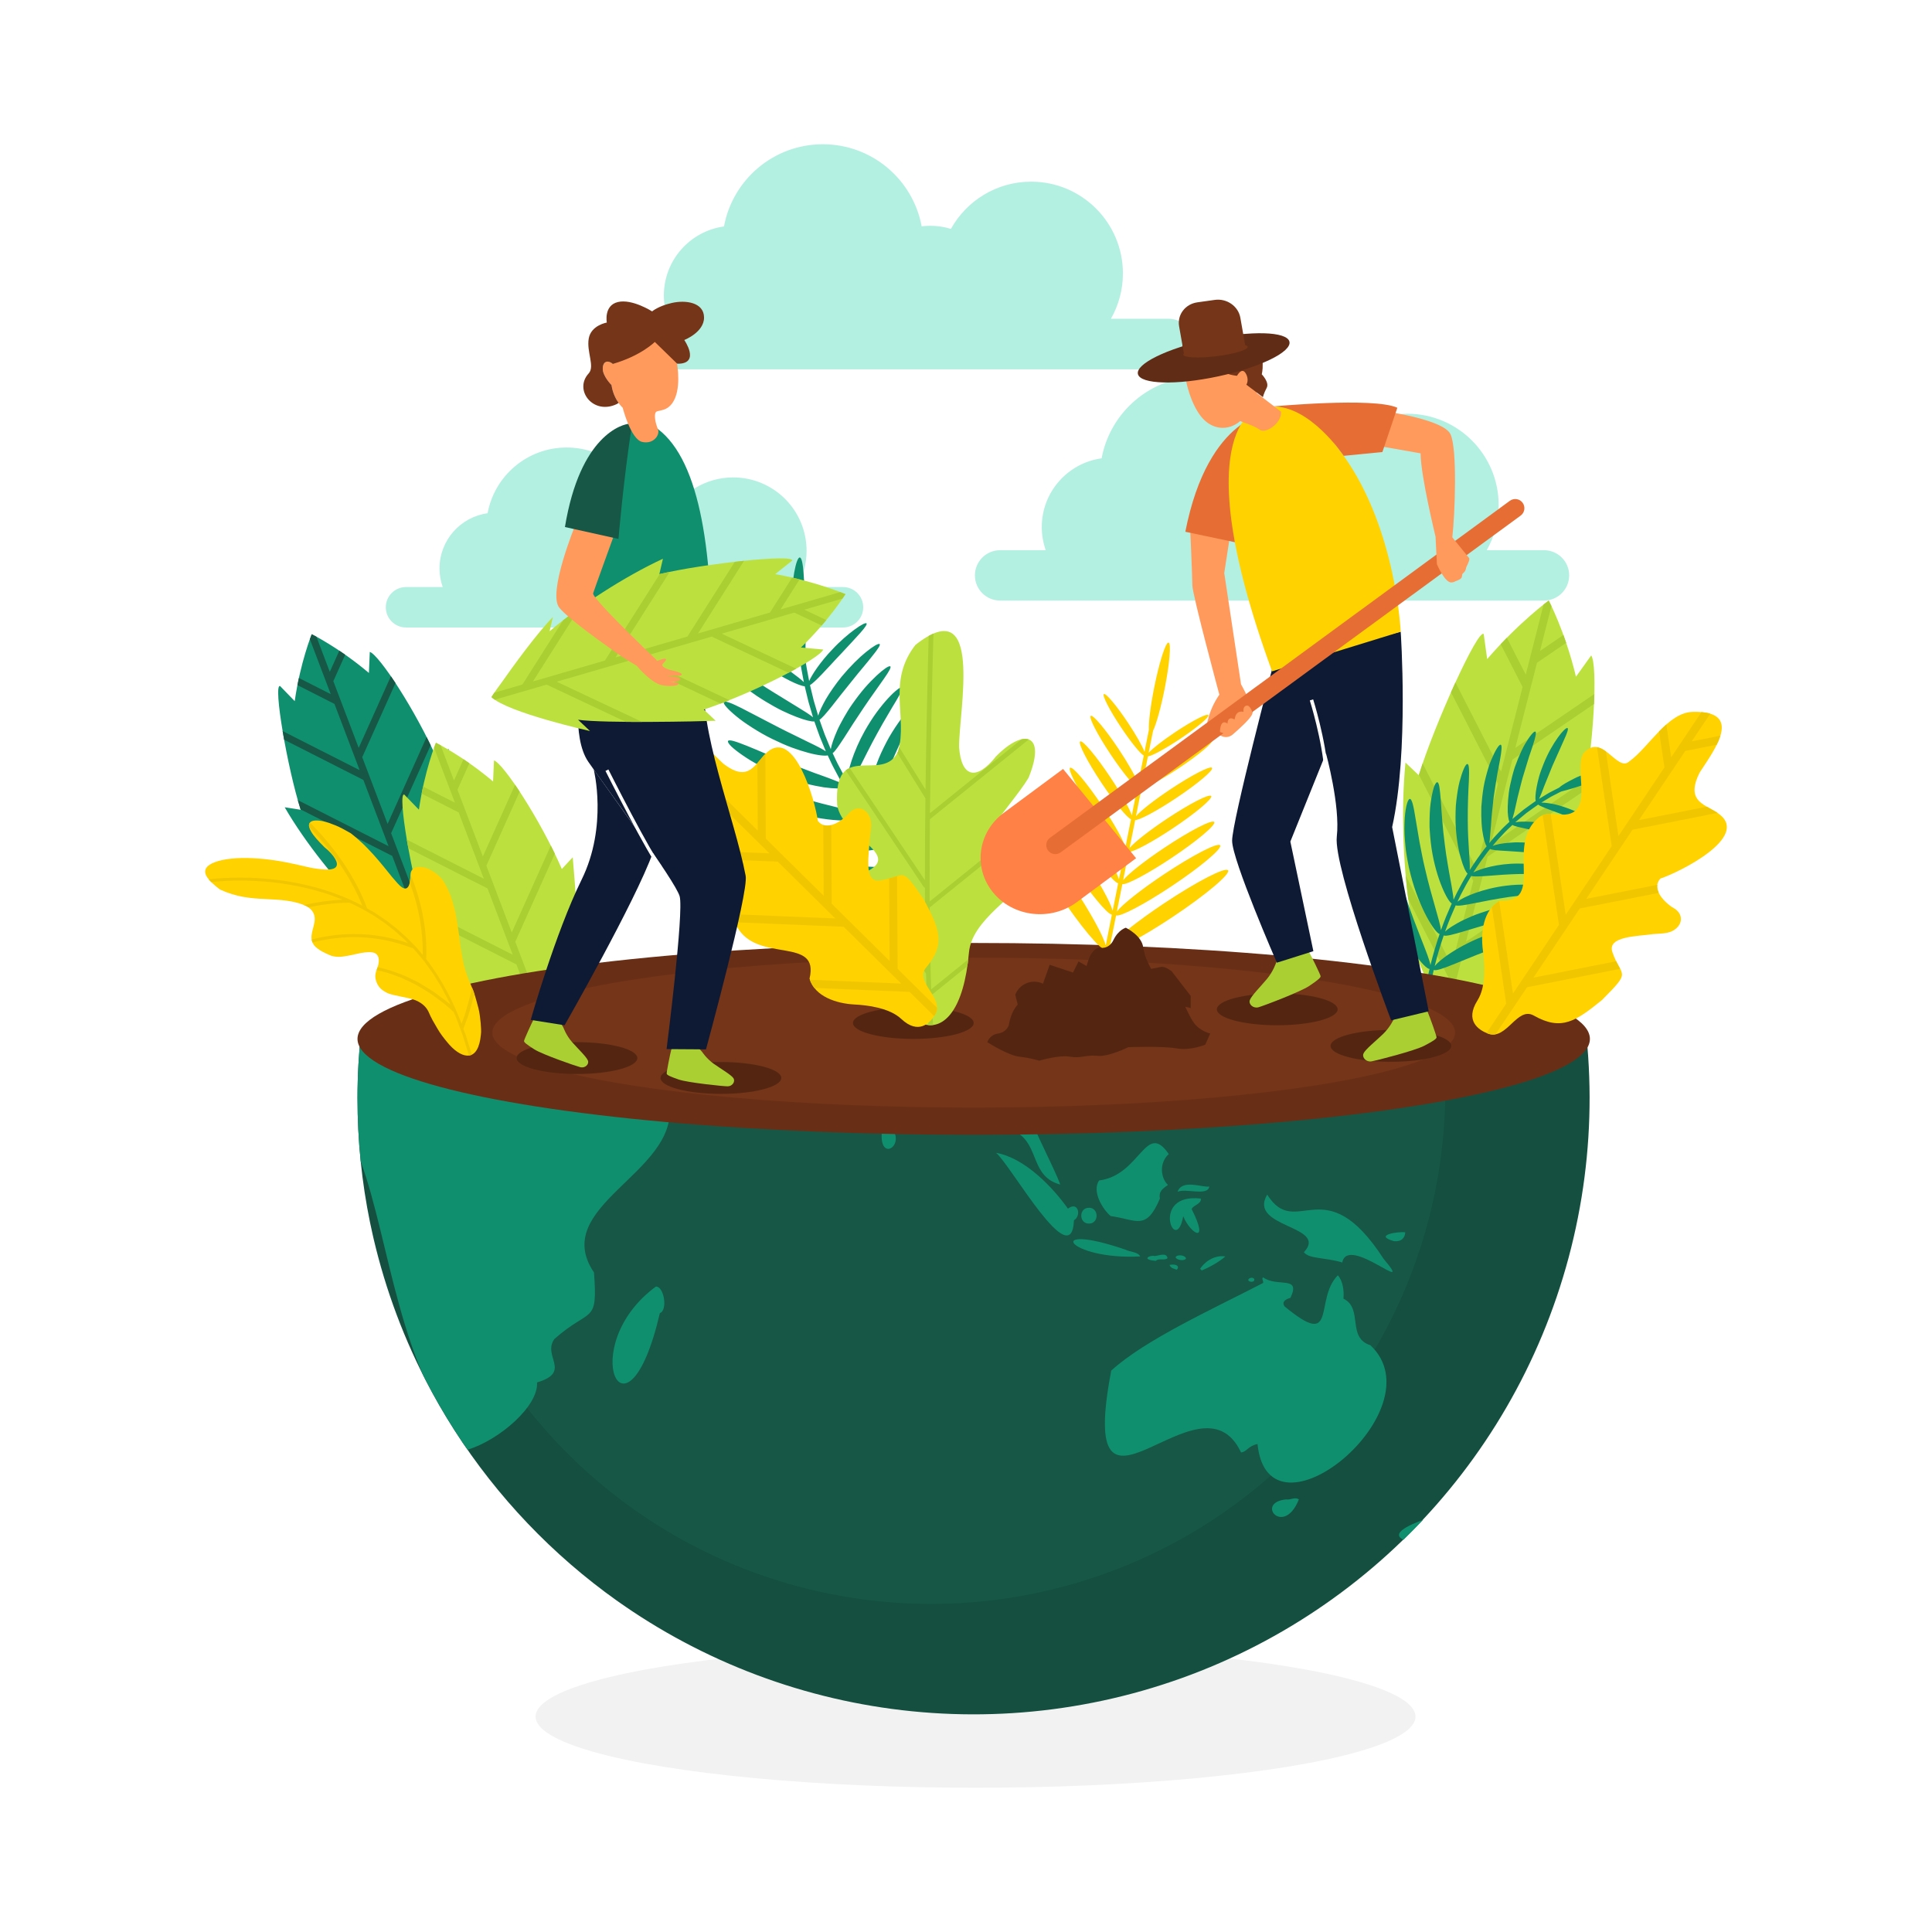 <svg xmlns="http://www.w3.org/2000/svg" xmlns:xlink="http://www.w3.org/1999/xlink" x="0px" y="0px" viewBox="0 0 500 500" style="enable-background:new 0 0 500 500;" xml:space="preserve"><g id="BACKGROUND">	<rect style="fill:#FFFFFF;" width="500" height="500"></rect></g><g id="OBJECTS">	<g>		<ellipse style="fill:#F2F2F2;" cx="252.47" cy="444.251" rx="113.86" ry="18.419"></ellipse>		<path style="fill:#B4F0E1;" d="M399.585,142.388h-14.817c1.961-3.445,3.087-7.427,3.087-11.674c0-13.056-10.584-23.64-23.64-23.64   c-8.889,0-16.629,4.909-20.666,12.162c-1.678-0.518-3.46-0.798-5.308-0.798c-0.753,0-1.493,0.052-2.221,0.142   c-2.236-12.031-12.78-21.142-25.459-21.142c-12.69,0-23.241,9.128-25.465,21.174c-8.748,1.204-15.488,8.705-15.488,17.785   c0,2.102,0.365,4.118,1.028,5.992h-11.813c-3.599,0-6.517,2.918-6.517,6.517s2.918,6.517,6.517,6.517h140.761   c3.599,0,6.517-2.918,6.517-6.517S403.184,142.388,399.585,142.388z"></path>		<path style="fill:#B4F0E1;" d="M218.167,151.924h-11.904c1.576-2.768,2.48-5.967,2.48-9.379c0-10.489-8.503-18.992-18.992-18.992   c-7.142,0-13.36,3.944-16.603,9.771c-1.348-0.417-2.78-0.641-4.264-0.641c-0.605,0-1.2,0.042-1.785,0.114   c-1.797-9.666-10.268-16.986-20.454-16.986c-10.195,0-18.672,7.333-20.458,17.011c-7.029,0.967-12.443,6.994-12.443,14.288   c0,1.689,0.293,3.308,0.826,4.814h-9.49c-2.892,0-5.236,2.344-5.236,5.236c0,2.892,2.344,5.236,5.236,5.236h113.088   c2.891,0,5.236-2.344,5.236-5.236C223.403,154.268,221.059,151.924,218.167,151.924z"></path>		<path style="fill:#B4F0E1;" d="M302.396,82.495h-14.887c1.97-3.461,3.101-7.462,3.101-11.73c0-13.118-10.634-23.752-23.752-23.752   c-8.932,0-16.708,4.933-20.764,12.22c-1.686-0.521-3.476-0.802-5.333-0.802c-0.756,0-1.5,0.052-2.232,0.142   c-2.247-12.088-12.841-21.243-25.58-21.243c-12.75,0-23.351,9.171-25.585,21.274c-8.79,1.21-15.561,8.747-15.561,17.869   c0,2.112,0.366,4.137,1.033,6.021h-11.868c-3.616,0-6.548,2.932-6.548,6.548c0,3.616,2.932,6.548,6.548,6.548h141.429   c3.616,0,6.548-2.931,6.548-6.548C308.944,85.426,306.012,82.495,302.396,82.495z"></path>		<g>			<path style="fill:#BCE13E;" d="M413.836,208.437l-4.706,1.358c3.534-16.91,4.383-37.942,2.665-40.161l-3.93,5.494    c-2.853-11.818-7.056-19.707-7.056-19.707s-7.622,5.543-15.93,15.146l-0.888-6.451c-1.379-1.706-12.74,23.278-16.809,36.522    l-3.444-3.279c-1.264,12.795-0.536,28.799,1.475,40.478l-3.172-3.02c1.767,6.585,6.501,17.468,9.274,23.601    c1.226,2.918,2.105,4.57,2.105,4.57c6.516-1.806,23.872-20.377,23.872-20.377l-4.752,1.371    C397.615,237.565,411.459,212.851,413.836,208.437z"></path>			<path style="fill:#AACF32;" d="M400.361,231.947c0.836-1.389,1.686-2.82,2.533-4.259L379.4,243.705l5.606-22.018l25.112-17.12    c0.162-0.945,0.316-1.895,0.462-2.847l-24.793,16.903l5.606-22.018l21.141-14.413c0.04-0.898,0.069-1.764,0.089-2.593    l-20.45,13.941l5.606-22.018l7.548-5.146c-0.241-0.711-0.481-1.392-0.717-2.044l-6.051,4.125l2.956-11.608    c-0.441-0.93-0.706-1.426-0.706-1.426s-0.48,0.349-1.329,1.023l-4.617,18.133l-4.882-9.531c-0.529,0.536-1.067,1.094-1.614,1.671    l5.676,11.081l-5.566,21.862L376.67,176.61c-0.383,0.834-0.77,1.69-1.158,2.563l12.144,23.709l-5.566,21.861l-13.912-27.161    c-0.352,1.03-0.674,2.016-0.961,2.946l14.053,27.436l-5.566,21.861l-11.915-23.264c0.184,2.094,0.403,4.136,0.655,6.102    l10.44,20.383l-2.168,8.516c0.44,0.928,0.706,1.427,0.706,1.427c0.362-0.1,0.76-0.255,1.184-0.453l4.015-15.768L400.361,231.947z    "></path>		</g>		<g>			<g>				<path style="fill:#108F6E;" d="M116.082,193.775l-2.817,3.029c-5.612-12.915-15.212-27.383-17.56-28.094l-0.232,5.45     c-7.855-6.629-14.796-10.019-14.796-10.019s-2.936,7.145-4.405,17.318l-3.793-3.92c-1.848-0.521,1.907,21.327,5.341,32.029     l-4.139-0.644c5.288,9.137,13.608,19.527,20.774,26.442l-3.813-0.593c4.508,3.614,13.298,8.77,18.329,11.628     c2.325,1.402,3.777,2.112,3.777,2.112c3.937-4.144,7.73-24.399,7.73-24.399l-2.845,3.059     C118.261,220.587,116.472,197.801,116.082,193.775z"></path>				<path style="fill:#165746;" d="M117.558,215.588c-0.058-1.307-0.126-2.647-0.2-3.993l-9.57,21.308l-6.565-17.27l10.229-22.776     c-0.34-0.706-0.688-1.411-1.043-2.115l-10.1,22.487l-6.565-17.27l8.612-19.175c-0.407-0.619-0.807-1.212-1.195-1.776     l-8.33,18.547l-6.565-17.27l3.075-6.846c-0.524-0.367-1.032-0.716-1.524-1.045l-2.465,5.488l-3.461-9.105     c-0.778-0.424-1.215-0.637-1.215-0.637s-0.185,0.45-0.485,1.283l5.407,14.223l-8.242-4.184c-0.13,0.597-0.257,1.213-0.38,1.846     l9.582,4.864l6.518,17.147l-19.933-10.118c0.123,0.731,0.253,1.478,0.391,2.237l20.502,10.407l6.518,17.147l-23.487-11.922     c0.241,0.848,0.482,1.654,0.722,2.406l23.725,12.043l6.518,17.147l-20.117-10.212c1.154,1.319,2.309,2.588,3.451,3.791     l17.626,8.947l2.539,6.679c0.777,0.423,1.215,0.638,1.215,0.638c0.219-0.23,0.437-0.513,0.655-0.837l-4.701-12.368     L117.558,215.588z"></path>			</g>		</g>		<path style="fill:#108F6E;" d="M403.629,240.274c-0.232-0.43-2.132-0.855-5.24-0.906c-3.038,0.018-7.332,0.502-11.935,2.03   c-7.637,2.452-13.689,6.713-15.156,8.64c0.648-2.685,1.451-5.331,2.338-7.944c1.094,0.554,7.797-2.111,15.535-3.982   c4.101-0.99,7.641-1.56,10.115-1.87c2.445-0.353,3.849-0.501,3.689-0.921c-0.159-0.389-1.813-0.93-4.524-1.2   c-1.33-0.099-2.951-0.151-4.753-0.039c-1.767,0.144-3.8,0.371-5.854,0.86c-0.833,0.189-1.666,0.39-2.466,0.617   c-0.787,0.236-1.558,0.485-2.306,0.745c-1.513,0.509-2.854,1.102-4.077,1.674c-1.234,0.569-2.249,1.168-3.109,1.7   c-0.86,0.533-1.503,1.024-1.903,1.425c0.386-1.162,0.868-2.288,1.299-3.433c0.47-1.129,0.952-2.254,1.453-3.37   c0.546,0.235,2.347-0.045,4.823-0.551c1.237-0.24,2.666-0.517,4.233-0.82c1.534-0.298,3.234-0.551,4.913-0.817   c0.922-0.13,1.83-0.224,2.678-0.322c0.858-0.087,1.64-0.199,2.427-0.237c0.76-0.049,1.482-0.096,2.159-0.14   c0.662-0.043,1.26-0.09,1.826-0.096c1.116-0.033,1.972-0.078,2.538-0.167c0.567-0.087,0.875-0.172,0.823-0.362   c-0.049-0.182-0.434-0.419-1.104-0.678c-0.678-0.27-1.615-0.519-2.79-0.725c-2.364-0.441-5.693-0.646-9.44-0.174   c-5.892,0.711-10.984,2.842-12.63,4.135l0.819-1.707l0.887-1.672c0.569-1.127,1.236-2.199,1.872-3.288   c0.266,0.119,0.804,0.159,1.553,0.14c0.757-0.013,1.747-0.068,2.878-0.156c2.244-0.191,5.172-0.407,8.203-0.477   c3.348-0.071,6.218,0.12,8.192,0.247c2.016,0.188,3.101,0.174,3.074-0.149c-0.021-0.166-0.345-0.421-0.919-0.72   c-0.565-0.282-1.378-0.601-2.413-0.913c-2.086-0.653-5.014-1.155-8.422-1.156c-5.268-0.033-9.849,1.352-11.603,2.285   c0.694-1.03,1.341-2.093,2.073-3.096l1.104-1.5l0.552-0.75l0.59-0.72c0.504,0.279,2.048,0.409,4.131,0.509   c1.044,0.053,2.272,0.152,3.545,0.238c0.63,0.047,1.286,0.096,1.963,0.147c0.675,0.08,1.371,0.162,2.082,0.246   c0.759,0.099,1.501,0.196,2.217,0.29c0.701,0.095,1.401,0.244,2.033,0.356c0.625,0.118,1.219,0.23,1.775,0.335   c0.269,0.05,0.53,0.099,0.78,0.146c0.254,0.058,0.498,0.114,0.732,0.168c1.847,0.425,2.863,0.559,2.876,0.239   c0.006-0.153-0.27-0.443-0.757-0.776c-0.488-0.333-1.202-0.732-2.123-1.152c-0.461-0.21-0.973-0.426-1.534-0.641   c-0.56-0.213-1.18-0.441-1.809-0.608c-1.272-0.355-2.732-0.69-4.318-0.93c-2.341-0.28-4.705-0.381-6.589-0.185   c-0.957,0.08-1.834,0.189-2.578,0.324c-0.722,0.155-1.322,0.324-1.763,0.49c0.402-0.474,0.78-0.969,1.2-1.426l1.272-1.363   c0.824-0.932,1.743-1.769,2.647-2.621c0.233,0.158,0.693,0.315,1.328,0.475c0.318,0.081,0.677,0.16,1.077,0.246   c0.406,0.091,0.85,0.191,1.329,0.299c0.93,0.199,1.993,0.426,3.151,0.674c0.281,0.061,0.568,0.124,0.859,0.188   c0.296,0.076,0.596,0.152,0.902,0.231c0.596,0.157,1.209,0.319,1.836,0.484c0.678,0.187,1.34,0.369,1.979,0.545   c0.634,0.208,1.245,0.408,1.828,0.599c1.149,0.391,2.107,0.683,2.943,0.992c1.666,0.614,2.616,0.873,2.667,0.567   c0.041-0.303-0.825-1.11-2.424-2.111c-0.401-0.25-0.848-0.511-1.34-0.778c-0.249-0.131-0.506-0.266-0.771-0.405   c-0.263-0.119-0.534-0.241-0.812-0.367c-1.123-0.488-2.412-0.971-3.838-1.407c-1.045-0.295-2.067-0.507-3.068-0.691   c-0.994-0.174-1.978-0.331-2.83-0.363c-1.727-0.095-3.201-0.057-4.071,0.121c0.938-0.819,1.917-1.591,2.873-2.389   c0.997-0.745,2.025-1.45,3.036-2.178c0.407,0.316,1.583,0.813,3.122,1.387c0.757,0.28,1.617,0.597,2.55,0.941   c0.92,0.346,1.926,0.776,2.922,1.186c2.287,0.91,4.296,1.934,5.678,2.54c0.348,0.154,0.659,0.286,0.932,0.394   c0.283,0.127,0.528,0.228,0.73,0.297c0.404,0.14,0.643,0.158,0.685,0.032c0.081-0.252-0.624-1.037-1.946-2.072   c-0.653-0.498-1.443-1.016-2.381-1.568c-0.929-0.535-2.023-1.138-3.183-1.627c-1.664-0.684-3.355-1.252-4.807-1.59   c-1.43-0.299-2.659-0.444-3.467-0.448l2.498-1.515c0.857-0.462,1.733-0.888,2.599-1.334c0.937-0.259,2.457-0.633,4.272-1.235   c0.895-0.336,1.935-0.546,3.001-0.876c0.535-0.161,1.086-0.326,1.65-0.496c0.568-0.156,1.161-0.277,1.756-0.429   c6.446-1.658,11.891-2.411,11.852-3.249c-0.021-0.381-1.426-0.595-3.715-0.628c-1.148-0.056-2.496,0.098-3.996,0.278   c-0.748,0.101-1.541,0.176-2.347,0.338c-0.803,0.178-1.634,0.373-2.482,0.582c-0.624,0.16-1.241,0.298-1.831,0.482   c-0.583,0.207-1.152,0.41-1.704,0.606c-1.094,0.421-2.14,0.755-3.022,1.241c-1.789,0.903-3.186,1.672-3.929,2.373   c-0.884,0.455-1.78,0.891-2.655,1.363l-2.552,1.548c0.366-0.716,0.822-1.882,1.375-3.384c0.574-1.462,1.291-3.186,2.083-5.14   c1.186-2.658,2.26-5.064,3.042-6.816c0.792-1.73,1.191-2.879,0.864-2.996c-0.628-0.271-3.99,3.786-6.16,9.217   c-0.471,1.175-0.88,2.259-1.179,3.316c-0.293,1.067-0.513,2.041-0.667,2.893c-0.304,1.709-0.368,2.904-0.211,3.448   c-1.033,0.743-2.083,1.463-3.101,2.225c-0.977,0.814-1.976,1.603-2.934,2.44c0.28-0.864,0.626-2.257,1.015-4.115   c0.183-0.944,0.45-1.914,0.717-3.003c0.274-1.078,0.56-2.264,0.894-3.481c0.495-1.625,0.967-3.173,1.397-4.583   c0.112-0.361,0.221-0.714,0.326-1.057c0.114-0.332,0.224-0.654,0.331-0.965c0.211-0.631,0.407-1.219,0.587-1.758   c0.706-2.172,1.044-3.591,0.64-3.668c-0.393-0.081-1.451,1.2-2.673,3.281c-0.611,1.037-1.203,2.377-1.793,3.789   c-0.292,0.712-0.575,1.456-0.845,2.221c-0.247,0.797-0.48,1.616-0.693,2.446c-0.189,0.738-0.355,1.455-0.498,2.144   c-0.067,0.343-0.133,0.681-0.198,1.013c-0.055,0.337-0.098,0.676-0.14,1.002c-0.164,1.308-0.25,2.484-0.277,3.497   c-0.014,0.507-0.013,0.972,0,1.393c0.022,0.43,0.059,0.821,0.103,1.158c0.088,0.676,0.208,1.154,0.347,1.401   c-0.923,0.869-1.86,1.724-2.701,2.674l-1.297,1.39c-0.429,0.466-0.814,0.97-1.223,1.453c0.087-0.471,0.153-1.108,0.206-1.891   c0.076-0.764,0.153-1.663,0.227-2.692c0.113-2.086,0.394-4.534,0.708-7.346c0.257-1.798,0.544-3.542,0.806-5.17   c0.122-0.823,0.283-1.566,0.42-2.281c0.136-0.719,0.263-1.389,0.379-2.002c0.224-1.235,0.38-2.253,0.422-2.963   c0.042-0.711-0.017-1.091-0.249-1.113c-0.451-0.039-1.413,1.538-2.439,3.996c-0.122,0.307-0.25,0.628-0.383,0.962   c-0.111,0.345-0.227,0.703-0.346,1.073c-0.228,0.739-0.449,1.523-0.657,2.338c-0.201,0.822-0.417,1.65-0.562,2.545   c-0.146,0.895-0.273,1.811-0.376,2.735c-0.093,0.834-0.163,1.638-0.211,2.41c-0.024,0.792-0.029,1.55-0.017,2.268   c0.03,1.443,0.098,2.706,0.255,3.818c0.322,2.231,0.766,3.692,1.141,4.127l-0.601,0.733l-0.562,0.763l-1.124,1.527   c-0.745,1.021-1.403,2.101-2.108,3.149c0.167-1.968-0.486-6.826-0.499-12.846c-0.031-3.904,0.138-7.595,0.284-10.26   c0.057-1.342,0.075-2.445,0.016-3.204c-0.044-0.747-0.172-1.155-0.418-1.138c-0.5,0.016-1.282,1.84-2.015,4.597   c-0.36,1.38-0.606,3.059-0.821,4.833c-0.05,0.446-0.1,0.898-0.136,1.36c-0.019,0.466-0.039,0.942-0.059,1.426   c-0.028,0.962-0.033,1.943-0.012,2.93c0.131,3.632,0.66,6.751,1.321,9.065c0.32,1.153,0.639,2.09,0.951,2.794   c0.32,0.709,0.608,1.173,0.836,1.354c-0.646,1.107-1.324,2.196-1.902,3.34l-0.9,1.698l-0.831,1.732   c-0.017-0.535-0.114-1.271-0.274-2.182c-0.133-0.899-0.324-1.973-0.556-3.201c-0.252-1.237-0.451-2.583-0.714-4.08   c-0.274-1.502-0.482-3.093-0.709-4.795c-0.577-4.321-0.836-8.407-1.036-11.395c-0.117-1.5-0.24-2.726-0.369-3.543   c-0.142-0.825-0.339-1.264-0.608-1.21c-0.26,0.057-0.6,0.585-0.884,1.523c-0.282,0.938-0.557,2.261-0.775,3.842   c-0.121,0.785-0.178,1.656-0.221,2.572c-0.044,0.917-0.066,1.882-0.064,2.881c-0.014,0.992,0.081,2.049,0.161,3.108   c0.094,1.064,0.198,2.14,0.365,3.232c1.253,8.118,4.205,13.693,5.222,14.218c-0.508,1.131-0.996,2.271-1.473,3.416   c-0.437,1.16-0.925,2.301-1.316,3.478c-0.241-2.292-2.365-8.218-4.135-15.949c-0.589-2.411-0.997-4.732-1.425-6.909   c-0.37-2.19-0.703-4.164-0.985-5.828c-0.524-3.348-0.972-5.451-1.574-5.262c-0.57,0.182-1.222,2.611-1.311,6.258   c-0.094,1.808,0.038,3.931,0.26,6.182c0.097,1.122,0.314,2.299,0.518,3.482c0.218,1.187,0.45,2.385,0.781,3.6   c2.358,9.168,6.383,15.156,7.519,15.429c-0.898,2.646-1.711,5.324-2.367,8.041c-0.423-2.437-3.55-9.035-6.474-17.845   c-1.812-5.333-3.065-10.454-4.076-14.231c-0.92-3.76-1.678-6.121-2.331-5.836c-0.323,0.137-0.581,0.915-0.751,2.183   c-0.08,0.634-0.157,1.388-0.169,2.246c-0.007,0.859,0.017,1.818,0.076,2.856c0.053,1.037,0.148,2.154,0.325,3.331   c0.168,1.177,0.359,2.409,0.618,3.678c0.277,1.272,0.595,2.58,0.954,3.902c0.369,1.324,0.817,2.67,1.283,4.009   c3.747,10.378,9.098,16.78,10.308,16.701c-0.809,3.471-1.455,6.975-1.822,10.538c-0.03,0.315,0.2,0.597,0.511,0.617   c0.31,0.02,0.581-0.203,0.611-0.509c0.359-3.485,0.998-6.962,1.797-10.388c0.27,0.161,0.935,0.054,1.914-0.256   c0.99-0.307,2.294-0.817,3.824-1.448c3.092-1.255,7.144-2.969,11.509-4.471c1.144-0.381,2.225-0.751,3.281-1.074   c1.044-0.305,2.052-0.599,3.012-0.879c0.955-0.258,1.863-0.476,2.685-0.686c0.817-0.217,1.588-0.385,2.281-0.534   c0.69-0.153,1.298-0.294,1.817-0.428c0.523-0.13,0.98-0.223,1.328-0.332C403.417,240.703,403.741,240.495,403.629,240.274z"></path>		<g>			<g>				<path style="fill:#BCE13E;" d="M148.22,221.863l-2.817,3.029c-5.611-12.916-15.212-27.383-17.56-28.095l-0.232,5.45     c-7.855-6.629-14.796-10.019-14.796-10.019s-2.936,7.145-4.405,17.318l-3.793-3.92c-1.849-0.521,1.907,21.327,5.341,32.029     l-4.139-0.644c5.288,9.137,13.608,19.527,20.774,26.442l-3.813-0.593c4.508,3.614,13.298,8.77,18.329,11.628     c2.324,1.402,3.777,2.112,3.777,2.112c3.937-4.144,7.73-24.398,7.73-24.398l-2.845,3.059     C150.399,248.676,148.61,225.89,148.22,221.863z"></path>				<path style="fill:#AACF32;" d="M149.696,243.676c-0.058-1.307-0.126-2.647-0.2-3.993l-9.571,21.308l-6.565-17.27l10.229-22.776     c-0.34-0.706-0.688-1.411-1.044-2.115l-10.1,22.487l-6.565-17.27l8.612-19.174c-0.407-0.619-0.807-1.212-1.195-1.776     l-8.33,18.547l-6.565-17.27l3.075-6.846c-0.524-0.367-1.032-0.716-1.524-1.045l-2.465,5.488l-3.461-9.105     c-0.778-0.424-1.215-0.637-1.215-0.637s-0.185,0.45-0.485,1.283l5.407,14.223l-8.242-4.184c-0.13,0.597-0.257,1.213-0.38,1.846     l9.582,4.864l6.518,17.147l-19.933-10.118c0.123,0.731,0.253,1.478,0.391,2.238l20.502,10.407l6.518,17.147l-23.487-11.923     c0.241,0.848,0.482,1.654,0.722,2.406l23.725,12.043l6.518,17.147l-20.117-10.212c1.154,1.319,2.309,2.588,3.451,3.791     l17.626,8.947l2.539,6.679c0.777,0.423,1.215,0.638,1.215,0.638c0.219-0.23,0.437-0.513,0.655-0.837l-4.701-12.368     L149.696,243.676z"></path>			</g>		</g>		<g>			<defs>				<path id="SVGID_1_" d="M251.994,443.697c88.073,0,159.471-71.397,159.471-159.471c0-5.96-0.338-11.841-0.975-17.632H93.497     c-0.637,5.791-0.975,11.671-0.975,17.632C92.522,372.299,163.92,443.697,251.994,443.697z"></path>			</defs>			<clipPath id="SVGID_00000094587504890360743630000017281021428151433613_">				<use xlink:href="#SVGID_1_" style="overflow:visible;"></use>			</clipPath>			<g style="clip-path:url(#SVGID_00000094587504890360743630000017281021428151433613_);">									<ellipse transform="matrix(0.707 -0.707 0.707 0.707 -127.171 261.434)" style="fill:#144F40;" cx="251.993" cy="284.226" rx="159.471" ry="159.471"></ellipse>									<ellipse transform="matrix(0.707 -0.707 0.707 0.707 -128.813 253.004)" style="fill:#165746;" cx="240.996" cy="281.993" rx="133.126" ry="133.126"></ellipse>				<g>					<path style="fill:none;" d="M93.346,300.533c0.352,3.467,0.827,6.897,1.397,10.294      C94.772,305.918,97.27,301.515,93.346,300.533z"></path>					<path style="fill:none;" d="M95.074,312.774c1.451,8.026,3.505,15.84,6.109,23.399      C103.155,327.276,102.281,319.374,95.074,312.774z"></path>					<path style="fill:#108F6E;" d="M363.214,398.495c1.732-1.686,3.425-3.409,5.079-5.171      C368.066,393.481,358.883,396.466,363.214,398.495z"></path>					<path style="fill:#108F6E;" d="M363.691,318.93c-1.639-0.298-8.482,0.718-2.913,2.288      C362.676,321.386,363.566,320.414,363.691,318.93z"></path>					<path style="fill:#108F6E;" d="M327.949,309.16c-5.126,8.653,15.981,7.931,9.506,14.908c1.263,1.764,5.272,1.287,9.919,2.656      c1.445-7.357,19.255,9.226,10.704-0.934C342.716,302.033,335.497,321.162,327.949,309.16z"></path>					<path style="fill:#108F6E;" d="M332.818,388.05c-8.109,0.788-0.599,9.814,3.327,0      C335.176,387.316,334.034,388.246,332.818,388.05z"></path>					<path style="fill:#108F6E;" d="M316.5,245.443c4.298-1.297,7.666-2.954,12.579-4.885c-1.368-2.69-0.589-9.708-6.028-11.124      c3.534,11.205-5.892,8.203-11.432,15.385C313.046,246.987,315.741,251.186,316.5,245.443z"></path>					<path style="fill:#108F6E;" d="M322.53,228.914c0.524-4.034,2.491,0.805,5.924-3.325c-0.557-1.79-6.628-2.599-8.108-3.637      C321.499,222.949,318.338,227.259,322.53,228.914z"></path>					<path style="fill:#108F6E;" d="M323.052,331.297c0.158,0.558,1.665,0.658,1.56-0.204      C324.424,330.419,323.08,330.629,323.052,331.297z"></path>					<path style="fill:#108F6E;" d="M319.098,219.768c1.756-1.134-0.737-2.367-1.766-2.911      C316.929,218.031,318.036,219.375,319.098,219.768z"></path>					<path style="fill:#108F6E;" d="M310.576,328.386c0.184,0.095,0.32,0.234,0.418,0.418c1.604-0.657,4.288-2.015,6.131-3.639      C314.61,324.774,312.065,326.16,310.576,328.386z"></path>					<path style="fill:#108F6E;" d="M312.964,307.081c-1.913,0.264-7.031-1.992-8.21,1.348      C306.872,307.458,312.579,309.633,312.964,307.081z"></path>					<path style="fill:#108F6E;" d="M306.21,314.772c1.949,4.653,6.907,7.429,2.182-1.869c0.545-1.109,2.509-1.268,2.392-2.707      C297.484,308.619,304.297,325.397,306.21,314.772z"></path>					<path style="fill:#108F6E;" d="M304.237,325.372c0.181,0.722,2.318,1.101,2.701,0.313      C306.76,324.801,304.602,324.554,304.237,325.372z"></path>					<path style="fill:#108F6E;" d="M304.549,328.597c0.754-0.74,0.132-1.605-1.87-1.247      C302.917,328.152,303.759,328.343,304.549,328.597z"></path>					<path style="fill:#108F6E;" d="M298.831,325.061c-1.218-0.325-3.707,0.923,0.311,1.246c0.657-0.787,2.487,0.022,3.014-0.728      C301.822,324.067,300.085,324.948,298.831,325.061z"></path>					<path style="fill:#108F6E;" d="M354.648,348.14c-6.17-1.975-1.766-9.497-6.963-12.057c0.206-2.161-0.218-4.718-1.458-6.033      c-6.223,6.299,0.065,19.486-13.765,8.059c-0.698-0.988-0.188-1.725,1.502-2.237c2.822-5.899-3.464-2.625-7.068-5.301      c-0.491,0.409,0.13,0.8,0,1.456c-12.863,6.673-30.573,14.683-39.309,22.684c-9.224,48.385,22.939-1.485,33.594,21.178      c1.516-0.148,1.717-1.626,4.261-2.183C328.24,401.291,372.324,364.696,354.648,348.14z"></path>					<path style="fill:#108F6E;" d="M295.087,325.165c-0.632-1.234-2.627-1.116-3.842-1.763      C269.717,316.025,276.207,326.151,295.087,325.165z"></path>					<path style="fill:#108F6E;" d="M287.438,314.718c6.687,0.899,9.162,3.948,12.743-4.521c-0.355-1.782,0.619-2.521,2.081-3.532      c-1.889-1.806-2.332-5.66,0.205-8.003c-5.949-8.707-7.284,5.469-18.005,6.836C282.458,308.332,285.468,313.076,287.438,314.718      z"></path>					<path style="fill:#108F6E;" d="M281.813,316.667c2.644,0,2.644-4.103,0-4.103C279.169,312.564,279.169,316.667,281.813,316.667      z"></path>					<path style="fill:#108F6E;" d="M277.937,315.81c1.999-1.181,1.114-5.04-1.56-3.014c-3.833-5.405-11.057-13.109-18.601-14.45      C261.626,301.535,277.386,329.955,277.937,315.81z"></path>					<path style="fill:#108F6E;" d="M228.876,290.24c-0.146,0.057-0.253,0.163-0.312,0.312      C225.992,302.958,236.813,295.528,228.876,290.24z"></path>					<path style="fill:#108F6E;" d="M169.734,332.964c-21.053,15.484-7.588,43.954,1.039,6.861      C172.879,339.113,171.842,332.843,169.734,332.964z"></path>					<path style="fill:#108F6E;" d="M138.986,357.774c9.101-2.719,1.28-6.783,4.497-11.25c9.411-8.327,11.243-3.538,10.243-17.201      c-11.571-17.157,21.432-25.629,19.541-43.135c-18.145,8.29-24.607-15.073-33.676-30.557c0.423-0.549,1.332-0.607,2.182-0.73      c5.987,5.898,8.79,14.132,14.758,20.999c-1.513,1.982,1.815,3.231,2.599,8.419c10.013-1.859,41.053-13.575,21.83-25.361      c-4.384,9.127-20.804-8.062-12.187-8.069c3.337,2.985,6.09,8.663,12.169,6.033c6.831,6.102,18.479-0.025,25.382,8.373      c-0.34,2.858,3.431,4.842,5.817,2.392c2.235,6.929,5.751,20.034,11.85,25.365c3.9-2.688,5.083-8.056,3.849-13.514      c3.796-2.862,7.132-6.847,11.329-10.187c0.004-2.978,6.319-2.363,8.687-3.158c2.321,4.359,6.368,6.767,7.206,12.141      c7.62-4.36,7.818,7.265,8.202,14.812c5.705,3.425,3.496,11.41,11.142,13.417c-3.361-9.005-19.249-35.901,1.245-14.657      c21.052-8.482-14.33-24.853,6.174-23.374c-3.003,5.74,3.681,7.254,1.44-0.393c6.073-3.033,15.248-3.109,15.984-12.509      c0.806-0.172,2.292-4.024-0.729-5.51c1.103-5.167-11.473-8.008-3.431-12.992c-1.301-1.541-3.889-0.073-5.784-0.445      c-0.655-1.405-3.078-1.196-3.567-2.571c2.993-1.914,5.131-6.936,6.442-0.519c2.757-1.987,6.125-1.969,7.273,2.183      c3.862,0.217,3.528,3.695,5.508,6.652c8.71-1.122,0.113-6.928-2.379-10.451c3.498-6.606,14.922-10.03,7.264-22.394      c2.905,0.451,4.018,5.074,6.863,6.757c2.245-4.001-5.099-7.641-8.003-10.499c-24.592,0.35-10.314-13.378,7.794-9.977      c-4.623-9.343,7.025,0.846,7.381-5.614c3.363,1.33,1.953,5.766,0,8.628c1.392,5.688,7.851,8.143,11.95,11.952      c1.303-0.69,0.848-3.69,0.108-5.509c2.474-2.219-1.159-1.487-0.312-4.364c-1.493-2.301-5.657-1.886-5.819-5.717      c2.085-1.79,6.493-0.893,9.066-1.296c1.834-2.72,3.145-3.929,6.832-3.903c-13.579-6.762,2.53-3.847,6.757-3.325      c-2.391-6.261-38.436-10.723-36.168-7.484c-108.165-9.478-110.814-17.6-127.749-5.406c-2.356-1.515-3.931,2.733-6.132,0.105      c-2.325,1.354-15.214-2.965-5.717,5.924c-3.205-0.432-7.378-2.089-11.637-1.872c-1.743,5.214-23.659,0.047-20.584,5.406      c-0.186,0.093-0.324,0.232-0.417,0.415c-1.893-0.814-3.442,0.288-4.679,1.039c0.09,2.425-2.589,0.945-4.364,1.249      c-0.168,1.068,1.349,0.452,1.145,1.558c-2.322,0.287-4.861-1.493-4.885-3.846c12.458-0.188,8.903-2.72,0.753-4.637      c-27.796,31.28-43.532,76.512-38.683,121.366c7.825,21.718,9.711,53.276,27.661,74.657      C129.213,372.685,139.384,363.903,138.986,357.774z M138.861,241.077c-0.128,0.835-1.986,1.411-2.389,0.415      C136.521,240.634,138.478,240.319,138.861,241.077z M104.874,237.854c-1.705-0.308-3.292-0.727-4.053-1.973      c1.084-0.877,3.496-0.283,4.99-0.312C105.53,236.363,105.487,237.396,104.874,237.854z"></path>					<path style="fill:#108F6E;" d="M149.256,179.335c0.212,0.39,1.123,0.417,1.456,0.104      C151.085,178.392,148.953,178.21,149.256,179.335z"></path>					<path style="fill:#108F6E;" d="M138.861,241.077c-0.383-0.758-2.341-0.443-2.389,0.415      C136.875,242.488,138.733,241.912,138.861,241.077z"></path>					<path style="fill:#108F6E;" d="M100.821,235.88c0.761,1.247,2.348,1.666,4.053,1.973c0.614-0.458,0.656-1.491,0.937-2.286      C104.317,235.597,101.905,235.004,100.821,235.88z"></path>				</g>			</g>		</g>		<ellipse style="fill:#692F16;" cx="251.994" cy="268.87" rx="159.471" ry="24.829"></ellipse>		<ellipse style="fill:#753519;" cx="251.993" cy="267.241" rx="124.57" ry="19.395"></ellipse>		<path style="fill:#108F6E;" d="M247.964,185.789c-0.286,0.02-0.841,0.474-1.584,1.309c-0.754,0.845-1.659,2.048-2.629,3.598   c-0.487,0.777-0.998,1.647-1.51,2.599c-0.49,0.936-0.984,1.958-1.472,3.063c-0.499,1.114-0.95,2.279-1.375,3.516   c-0.429,1.24-0.845,2.564-1.176,3.91c-1.169,4.5-1.567,8.863-1.491,12.416c0.062,3.566,0.612,6.265,1.174,7.508   c-2.355-1.864-4.603-3.868-6.709-6.012c1.174-0.928,2.444-9.358,5.474-18.111c3.134-9.307,6.815-15.283,5.723-15.358   c-0.254-0.017-0.773,0.355-1.47,1.055c-0.683,0.693-1.542,1.715-2.496,3.047c-0.474,0.664-0.985,1.415-1.485,2.224   c-0.489,0.802-0.989,1.679-1.49,2.626c-1.029,1.911-1.939,4.026-2.802,6.4c-0.651,1.877-1.189,3.756-1.59,5.545   c-0.368,1.762-0.681,3.5-0.811,5.018c-0.315,3.083-0.167,5.496,0.142,6.745c-0.897-0.985-1.84-1.928-2.689-2.957l-1.302-1.517   l-1.239-1.568c1.137-0.923,3.137-8.056,6.414-15.486c3.495-8.061,6.976-13.371,6.029-13.553c-0.461-0.068-1.895,1.171-3.767,3.468   c-0.91,1.136-1.893,2.525-2.916,4.164c-1.039,1.648-1.97,3.463-2.921,5.519c-0.722,1.6-1.294,3.164-1.811,4.697   c-0.513,1.53-0.853,2.955-1.153,4.294c-0.303,1.343-0.452,2.523-0.547,3.542c-0.087,1.014-0.113,1.861-0.043,2.449   c-0.811-1.11-1.629-2.217-2.403-3.354l-1.13-1.726l-0.565-0.863l-0.526-0.888c0.576-0.437,1.509-2.172,2.686-4.565   c1.249-2.436,2.716-5.489,4.489-8.682c0.923-1.728,1.888-3.358,2.728-4.787c0.414-0.705,0.807-1.375,1.175-2.001   c0.376-0.623,0.725-1.202,1.044-1.731c0.619-1.047,1.074-1.874,1.32-2.458c0.271-0.596,0.332-0.948,0.127-1.007   c-0.204-0.058-0.649,0.18-1.277,0.676c-0.632,0.499-1.44,1.253-2.319,2.22c-0.89,0.972-1.889,2.178-2.932,3.593   c-1.026,1.406-2.03,2.991-3.043,4.765c-3.022,5.393-4.565,10.788-4.58,12.993c-0.713-1.154-1.335-2.359-1.966-3.559   c-0.66-1.185-1.204-2.429-1.785-3.654c0.607-0.396,1.596-1.887,2.995-4.018c0.669-1.047,1.434-2.244,2.265-3.546   c0.829-1.288,1.764-2.676,2.693-4.068c1.012-1.537,2.063-2.995,2.966-4.277c0.893-1.266,1.695-2.404,2.368-3.359   c1.335-1.901,1.981-3.054,1.598-3.208c-0.382-0.144-1.719,0.741-3.547,2.446c-0.91,0.852-1.957,1.92-3.04,3.164   c-1.046,1.23-2.146,2.646-3.242,4.219c-0.856,1.204-1.528,2.363-2.192,3.515c-0.639,1.141-1.244,2.265-1.689,3.281   c-0.897,2.033-1.482,3.767-1.656,4.823l-1.552-3.768c-0.478-1.271-0.909-2.561-1.367-3.84c0.588-0.34,1.707-1.635,3.161-3.442   c0.703-0.896,1.503-1.916,2.373-3.023c0.873-1.09,1.815-2.264,2.796-3.488c0.538-0.668,1.062-1.319,1.568-1.947   c0.518-0.623,1.018-1.224,1.493-1.795c0.943-1.134,1.762-2.133,2.415-2.971c1.353-1.69,2.077-2.766,1.733-2.942   c-0.335-0.171-1.639,0.578-3.464,2.05c-0.928,0.742-1.934,1.652-2.995,2.721c-1.067,1.071-2.201,2.305-3.345,3.674   c-1.614,2.015-3.041,4.06-4.084,5.839c-1.005,1.766-1.696,3.284-1.994,4.259l-1.153-3.924l-0.961-3.977   c0.568-0.31,1.651-1.337,3.024-2.76c0.685-0.711,1.441-1.52,2.242-2.387c0.397-0.432,0.809-0.88,1.233-1.341   c0.435-0.461,0.883-0.935,1.339-1.418c2.088-2.221,3.853-4.137,5.151-5.573c1.261-1.425,1.9-2.344,1.617-2.524   c-0.283-0.175-1.433,0.422-3.061,1.614c-1.619,1.191-3.776,3.004-5.822,5.215c-3.078,3.214-5.185,6.43-5.944,8.112   c-0.385-2.098-0.836-4.186-1.078-6.308c0.169-1.08,0.13-2.777,0.167-4.894c0.001-1.056-0.035-2.211-0.083-3.44   c0.003-1.233-0.02-2.538-0.07-3.891c-0.187-7.328-0.365-13.346-1.362-13.438c-0.89-0.092-2.263,5.948-2.072,13.53   c0.052,1.393,0.128,2.736,0.224,3.999c0.148,1.26,0.328,2.439,0.508,3.507c0.325,2.139,0.874,3.813,1.301,4.823   c0.247,2.151,0.703,4.27,1.094,6.398c-1.293-1.266-4.576-3.538-8.354-6.327c-2.692-1.916-5.058-3.692-6.905-4.918   c-1.838-1.228-3.097-1.894-3.339-1.603c-0.455,0.566,3.191,4.785,8.59,8.615c0.575,0.415,1.141,0.809,1.695,1.181   c0.569,0.37,1.135,0.718,1.676,1.041c1.086,0.647,2.099,1.199,3.003,1.649c1.805,0.9,3.18,1.396,3.86,1.436l0.975,4.037   l1.171,3.986c-0.778-0.649-2.187-1.552-4.045-2.67c-1.85-1.136-4.081-2.506-6.495-3.988c-1.621-1.023-3.17-2-4.584-2.893   c-1.442-0.887-2.747-1.688-3.852-2.367c-2.208-1.324-3.711-2.034-3.973-1.667c-0.253,0.36,0.748,1.73,2.658,3.53   c0.98,0.899,2.177,1.902,3.528,2.931c0.68,0.514,1.38,1.037,2.144,1.554c0.774,0.516,1.58,1.03,2.409,1.533   c1.48,0.893,2.883,1.682,4.232,2.344c1.369,0.658,2.633,1.2,3.749,1.624c2.222,0.851,3.87,1.233,4.578,1.151   c0.464,1.3,0.903,2.61,1.389,3.902c0.527,1.277,1.037,2.56,1.578,3.831c-0.894-0.602-2.497-1.429-4.654-2.452   c-1.081-0.51-2.217-1.099-3.499-1.721c-1.255-0.629-2.684-1.29-4.061-2.022c-3.751-1.949-7.168-3.723-9.675-5.026   c-2.549-1.276-4.261-1.948-4.504-1.516c-0.245,0.422,1.029,1.865,3.266,3.698c1.095,0.918,2.524,1.918,4.109,2.928   c1.589,1.009,3.317,2.033,5.257,2.965c1.731,0.843,3.36,1.57,4.917,2.154c1.574,0.578,3.016,1.031,4.276,1.368   c2.498,0.681,4.382,0.855,5.057,0.67c0.59,1.246,1.145,2.51,1.815,3.717c0.642,1.221,1.276,2.446,2,3.621   c-0.497-0.265-1.223-0.556-2.106-0.899c-0.87-0.35-1.922-0.74-3.127-1.172c-0.606-0.216-1.246-0.444-1.915-0.683   c-0.66-0.249-1.349-0.508-2.062-0.777c-1.423-0.546-3.028-1.113-4.61-1.764c-2.064-0.839-4.112-1.66-5.948-2.434   c-1.816-0.779-3.489-1.489-4.923-2.063c-1.446-0.572-2.611-1.013-3.448-1.245c-0.843-0.232-1.365-0.252-1.479-0.008   c-0.113,0.243,0.188,0.73,0.84,1.383c0.68,0.649,1.713,1.463,3.013,2.354c0.65,0.445,1.367,0.91,2.139,1.382   c0.79,0.468,1.656,0.938,2.558,1.407c1.807,0.938,3.778,1.867,5.947,2.668c3.864,1.501,7.54,2.351,10.285,2.782   c2.823,0.392,4.769,0.371,5.425,0.071l0.536,0.903l0.575,0.879l1.15,1.757c0.788,1.157,1.62,2.284,2.446,3.414   c-2.201-0.926-8.483-2.072-16.114-4.35c-2.382-0.733-4.786-1.442-6.883-2.158c-2.146-0.706-4.086-1.345-5.73-1.886   c-3.254-1.08-5.409-1.604-5.603-1.021c-0.098,0.287,0.301,0.817,1.104,1.508c0.403,0.345,0.9,0.732,1.496,1.143   c0.613,0.406,1.316,0.839,2.095,1.287c1.563,0.893,3.402,1.855,5.554,2.729c1.063,0.442,2.175,0.874,3.323,1.285   c1.16,0.405,2.39,0.772,3.622,1.118c2.271,0.651,4.498,1.093,6.513,1.404c1.995,0.324,3.864,0.462,5.443,0.515   c3.144,0.114,5.318-0.224,5.904-0.653l1.262,1.596l1.325,1.544c0.864,1.047,1.824,2.008,2.738,3.01   c-2.447-0.773-9.773-1.256-18.887-3.149c-2.792-0.598-5.57-1.202-8.03-1.843c-1.255-0.316-2.45-0.617-3.572-0.899   c-1.114-0.292-2.156-0.565-3.11-0.815c-1.918-0.491-3.51-0.855-4.639-1.006c-1.114-0.158-1.768-0.098-1.856,0.247   c-0.185,0.679,2.058,2.371,5.752,4.219c3.758,1.817,8.967,3.737,14.784,4.775c1.346,0.266,2.701,0.447,3.985,0.597   c1.292,0.144,2.502,0.267,3.695,0.315c2.384,0.097,4.461,0.087,6.287-0.081c3.601-0.296,5.927-0.959,6.413-1.536   c2.144,2.183,4.433,4.223,6.833,6.123c-1.348-0.295-4.151-0.273-7.972-0.368c-3.827-0.082-8.73-0.264-14.167-0.876   c-13.244-1.391-24.623-4.816-24.829-3.106c-0.05,0.404,0.573,1.073,1.808,1.863c1.249,0.78,3.041,1.717,5.292,2.626   c4.511,1.823,10.82,3.507,17.591,4.08c6.54,0.567,12.241,0.049,16.321-0.824c4.083-0.872,6.547-1.993,6.84-2.703   c3.105,2.366,6.354,4.543,9.884,6.299c0.321,0.155,0.703-0.014,0.865-0.366c0.161-0.35,0.042-0.75-0.251-0.892   c-3.397-1.689-6.606-3.834-9.645-6.152c1.251-0.897,1.358-10.814,3.935-21.147C245.288,192.462,249.149,185.755,247.964,185.789z"></path>		<ellipse style="fill:#542612;" cx="236.366" cy="264.747" rx="15.628" ry="4.123"></ellipse>		<ellipse style="fill:#542612;" cx="186.571" cy="278.972" rx="15.628" ry="4.123"></ellipse>		<ellipse style="fill:#542612;" cx="149.313" cy="273.83" rx="15.628" ry="4.123"></ellipse>		<ellipse style="fill:#542612;" cx="330.549" cy="261.212" rx="15.628" ry="4.123"></ellipse>		<ellipse style="fill:#542612;" cx="359.973" cy="270.669" rx="15.628" ry="4.123"></ellipse>		<g>			<path style="fill:#BCE13E;" d="M261.648,217.797c-14.235,4.718-0.069-8.794,4.538-16.498c4.742-11.613-1.316-12.832-8.447-5.515    c-4.902,6.198-8.94,5.609-9.529-2.435c-0.06-9.492,6.495-40.472-11.292-26.451c-7.416,9.52-2.005,18.581-4.453,27.451    c-3.824,8.798-16.805-3.311-15.805,13.969c1.35,8.807,18.769,13.191,5.885,17.972c-1.851,0.766-2.82,1.583-3.671,3.579    c-2.74,8.758,11.369,11.446,11.354,18.815c-0.033,16.924,17.877,27.775,20.537-2.169c0.758-8.527,12.169-14.421,16.646-21.128    C270.074,221.398,266.2,216.288,261.648,217.797z"></path>			<path style="fill:#AACF32;" d="M241.13,257.489l9.222-7.441c0.083-0.568,0.159-1.154,0.229-1.759l-9.578,7.728    c-0.231-6.294-0.353-13.54-0.398-21.161l21.198-17.105c-0.052,0.016-0.104,0.028-0.156,0.045    c-1.104,0.366-2.037,0.622-2.817,0.78l-18.234,14.712c-0.032-6.956-0.002-14.187,0.064-21.266l25.583-20.642    c-0.529-0.195-1.166-0.212-1.892-0.047l-23.675,19.102c0.21-20.747,0.722-39.883,0.911-46.47    c-0.395,0.168-0.809,0.371-1.243,0.609c-0.181,6.402-0.592,22.059-0.821,39.765l-6.811-11.018    c-0.072,0.342-0.154,0.684-0.248,1.026c-0.078,0.178-0.16,0.345-0.245,0.507l7.276,11.769    c-0.083,6.936-0.135,14.134-0.133,21.172l-19.457-29.047c-0.373,0.165-0.724,0.373-1.048,0.636l20.179,30.125    c0.081,0.121,0.199,0.199,0.328,0.239c0.012,6.989,0.08,13.779,0.228,19.954l-15.971-23.842c-0.333,0.143-0.69,0.286-1.076,0.429    c-0.03,0.012-0.057,0.025-0.087,0.037l17.193,25.667c0.139,4.969,0.335,9.481,0.601,13.3c0.409,0.038,0.817,0.032,1.225-0.019    c-0.164-2.336-0.302-4.935-0.416-7.745C241.085,257.515,241.109,257.506,241.13,257.489z"></path>		</g>		<g>			<path style="fill:#FFD200;" d="M106.24,226.407c-0.052,2.683-0.658,3.635-1.478,3.539c-0.415-0.051-0.896-0.371-1.436-0.897    c-0.271-0.262-0.555-0.58-0.857-0.936c-0.313-0.337-0.642-0.717-0.987-1.132c-1.358-1.691-3.051-3.822-4.923-5.904    c-0.945-1.002-1.912-2.063-2.897-2.97c-0.985-0.9-1.962-1.764-2.888-2.462c-1.447-0.834-2.766-1.569-3.948-2.042    c-1.182-0.482-2.218-0.849-3.1-1.041c-1.767-0.371-2.904-0.262-3.422,0.219c-0.521,0.496-0.425,1.316,0.21,2.422    c0.632,1.118,1.811,2.41,3.412,4.014c0.696,0.584,1.28,1.108,1.746,1.632c0.465,0.526,0.82,1.007,1.069,1.439    c0.498,0.865,0.574,1.539,0.26,2.003c-0.639,0.942-2.78,0.96-6.499,0.294c-2.183-0.472-5.586-1.361-9.34-1.914    c-3.747-0.567-7.829-0.807-11.171-0.469c-3.342,0.335-5.932,1.209-6.681,2.542c-0.719,1.35,0.341,2.961,3.611,5.46    c2.122,0.975,4.104,1.558,6.034,1.907c1.929,0.337,3.808,0.476,5.678,0.56c3.714,0.195,7.472,0.293,10.815,1.906    c1.612,0.994,2.015,2.179,2.004,3.308c-0.018,1.141-0.463,2.294-0.694,3.41c-0.239,1.12-0.251,2.169,0.418,3.178    c0.169,0.249,0.384,0.491,0.653,0.725c0.272,0.23,0.596,0.456,0.958,0.708c0.369,0.243,0.8,0.479,1.307,0.706    c0.51,0.224,1.036,0.513,1.682,0.758c0.694,0.182,1.37,0.271,2.087,0.251c0.709-0.01,1.497-0.172,2.219-0.282    c1.462-0.247,3.061-0.737,4.358-0.858c0.662-0.077,1.28-0.1,1.816-0.026c0.267,0.038,0.519,0.095,0.736,0.191    c0.209,0.105,0.393,0.239,0.545,0.407c0.305,0.336,0.488,0.808,0.501,1.449c0.014,0.64-0.136,1.444-0.562,2.492    c-0.447,1.234-0.474,2.027,0.025,3.335c0.588,1.389,1.57,2.063,2.636,2.612c1.096,0.513,2.482,0.704,3.801,1.006    c1.338,0.283,2.789,0.533,4.021,1.101c1.197,0.587,2.279,1.427,2.934,2.769c0.331,0.794,0.698,1.551,1.093,2.272    c0.396,0.72,0.834,1.399,1.204,2.082c0.772,1.349,1.699,2.524,2.556,3.555c1.675,2.067,3.548,3.392,5.136,3.466    c1.588,0.071,2.894-1.136,3.42-4.238c0.066-0.387,0.119-0.804,0.159-1.251c0.016-0.226,0.033-0.457,0.05-0.694    c0.002-0.237-0.005-0.481-0.013-0.733c-0.036-1.008-0.138-2.142-0.315-3.404c-0.137-1.271-0.531-2.633-0.952-4.139    c-0.228-0.749-0.433-1.543-0.746-2.345c-0.319-0.8-0.666-1.632-1.041-2.495c-0.213-0.491-0.4-0.987-0.564-1.487    c-0.169-0.498-0.361-0.984-0.508-1.486c-0.305-0.998-0.53-2.021-0.7-3.069c-0.183-1.042-0.392-2.072-0.528-3.147    c-0.066-0.535-0.133-1.076-0.201-1.622c-0.03-0.273-0.061-0.547-0.091-0.822l-0.125-0.807c-0.345-2.149-0.59-4.431-1.185-6.552    c-0.277-1.075-0.584-2.151-0.954-3.197c-0.407-1.013-0.868-2.006-1.396-2.96c-0.318-0.564-0.681-1.109-1.11-1.577    c-0.435-0.46-0.909-0.875-1.399-1.236c-0.989-0.711-2.009-1.258-2.989-1.448C107.743,224.07,106.257,224.683,106.24,226.407z"></path>			<path style="fill:#F0C600;" d="M119.958,266.16l0.811-2.159c0.263-0.73,0.546-1.477,0.746-2.215    c0.436-1.485,0.854-3.018,1.249-4.597c-0.152-0.548-0.405-1.086-0.626-1.651c-0.271,1.626-0.753,3.255-1.183,4.813    c-0.222,0.781-0.449,1.549-0.681,2.305c-0.245,0.759-0.544,1.52-0.82,2.262c-2.025-5.352-4.959-11.302-9.15-16.712    c0.3-6.909-0.99-14.457-4.056-21.912l-0.008,0.114c-0.012,0.835-0.085,1.499-0.198,2.018c2.391,6.356,3.464,12.753,3.358,18.704    c-0.5-0.596-1.001-1.195-1.505-1.796c-0.546-0.562-1.094-1.126-1.644-1.692l-0.823-0.849c-0.278-0.279-0.586-0.53-0.878-0.797    c-0.589-0.525-1.179-1.052-1.77-1.579c-0.608-0.505-1.249-0.974-1.871-1.463l-0.937-0.726c-0.317-0.235-0.655-0.444-0.98-0.667    c-0.655-0.439-1.309-0.878-1.962-1.316c-0.68-0.395-1.359-0.789-2.037-1.182c-2.867-7.804-8.092-15.424-14.768-22.185    c-0.249,0.296-0.314,0.694-0.197,1.18c3.039,3.128,5.754,6.43,8.082,9.815c2.312,3.44,4.228,6.955,5.659,10.509    c-8.124-4.307-16.874-6.211-24.05-6.896c-7.201-0.696-12.908-0.253-15.701,0.087c0.188,0.226,0.404,0.461,0.647,0.703    c2.7-0.297,7.538-0.618,13.567-0.145c6.016,0.469,13.265,1.758,20.401,4.7c-3.461,0.184-6.767,0.634-9.96,1.393    c0.26,0.112,0.518,0.228,0.774,0.353c0.13,0.082,0.25,0.166,0.365,0.249c3.391-0.711,6.964-1.186,10.647-1.208    c0.7,0.287,1.357,0.665,2.044,0.994c0.681,0.34,1.372,0.672,2.024,1.074c0.664,0.385,1.329,0.77,1.996,1.157    c0.641,0.427,1.283,0.855,1.926,1.284l0.965,0.647l0.918,0.711l1.839,1.425c0.579,0.516,1.157,1.032,1.734,1.547l0.868,0.773    l0.806,0.832c-4.405-1.503-8.782-2.241-12.967-2.332c-4.189-0.094-8.187,0.44-11.959,1.406c0.045,0.252,0.108,0.518,0.214,0.771    c3.868-0.978,7.98-1.5,12.298-1.344c4.319,0.144,8.828,1.016,13.318,2.727c0.11,0.039,0.21,0.036,0.292,0.003    c0.557,0.534,1.022,1.142,1.518,1.723c0.492,0.586,0.982,1.169,1.469,1.749c0.443,0.615,0.884,1.228,1.322,1.836    c0.22,0.304,0.44,0.608,0.658,0.911l0.328,0.453l0.291,0.474c0.39,0.632,0.776,1.26,1.16,1.882    c0.384,0.623,0.784,1.233,1.096,1.881c0.334,0.638,0.665,1.271,0.992,1.896c0.321,0.629,0.678,1.236,0.934,1.877l-0.54-0.471    l-0.579-0.447l-1.151-0.872c-0.766-0.571-1.511-1.131-2.268-1.662c-0.8-0.506-1.59-0.994-2.368-1.464l-1.158-0.693    c-0.381-0.228-0.809-0.417-1.205-0.62c-0.806-0.398-1.599-0.779-2.376-1.143c-0.783-0.36-1.629-0.639-2.414-0.937    c-1.549-0.62-3.226-0.995-4.752-1.38c-0.074,0.226-0.159,0.463-0.258,0.711l-0.02,0.058c0.824,0.194,1.671,0.402,2.54,0.629    c0.843,0.251,1.663,0.559,2.527,0.864c0.427,0.156,0.867,0.311,1.298,0.482l1.248,0.575c0.835,0.397,1.711,0.796,2.559,1.247    c0.816,0.474,1.647,0.967,2.491,1.481c0.417,0.26,0.858,0.512,1.264,0.793l1.204,0.869c0.808,0.589,1.627,1.199,2.455,1.829    c0.774,0.655,1.544,1.335,2.329,2.031c0.226,0.511,0.45,1.016,0.671,1.515c0.219,0.5,0.38,1.014,0.57,1.51    c0.37,1,0.73,1.973,1.078,2.915c0.63,1.907,1.145,3.721,1.683,5.376c0.257-0.035,0.505-0.109,0.741-0.224    c-0.317-1.023-0.653-2.102-1.004-3.233c-0.171-0.564-0.346-1.141-0.525-1.73c-0.215-0.579-0.434-1.169-0.658-1.771    C119.939,266.194,119.951,266.18,119.958,266.16z"></path>		</g>		<path style="fill:#FFD200;" d="M317.83,225.242c-0.637-0.957-8.068,2.875-16.597,8.557c-7.028,4.683-12.608,9.162-13.997,11.128   l1.602-8.002c1.136,0.362,7.344-2.898,14.413-7.608c7.482-4.986,13.094-9.708,12.535-10.547c-0.559-0.839-7.078,2.522-14.56,7.507   c-6.016,4.009-10.823,7.847-12.184,9.633l1.421-7.096c1.152,0.196,6.556-2.658,12.693-6.747   c6.621-4.412,11.588-8.591,11.093-9.334c-0.495-0.743-6.264,2.232-12.885,6.644c-5.203,3.467-9.383,6.789-10.695,8.414   l1.467-7.324c1.143,0.083,5.927-2.456,11.349-6.069c5.95-3.965,10.412-7.72,9.968-8.387c-0.445-0.667-5.629,2.005-11.578,5.97   c-4.582,3.053-8.28,5.981-9.535,7.471l1.445-7.217c1.13,0.024,5.562-2.335,10.578-5.677c5.564-3.708,9.738-7.219,9.322-7.844   c-0.416-0.624-5.264,1.876-10.828,5.583c-4.228,2.818-7.651,5.52-8.87,6.931l1.447-7.229c1.107-0.037,5.137-2.19,9.691-5.224   c5.121-3.413,8.963-6.645,8.58-7.219c-0.383-0.574-4.845,1.726-9.966,5.139c-3.825,2.549-6.935,4.996-8.105,6.312l1.452-7.253   c1.055-0.123,4.444-1.948,8.261-4.49c4.408-2.937,7.714-5.719,7.385-6.214s-4.17,1.486-8.578,4.423   c-3.188,2.124-5.798,4.167-6.875,5.322l1.136-5.671c0.836-1.759,1.992-5.852,2.96-10.685c1.313-6.556,1.781-11.991,1.045-12.138   c-0.736-0.147-2.396,5.048-3.709,11.604c-0.968,4.833-1.476,9.055-1.382,11.001l-1.135,5.671   c-0.549-1.481-2.172-4.371-4.296-7.559c-2.937-4.408-5.719-7.714-6.214-7.384c-0.495,0.329,1.486,4.17,4.423,8.578   c2.543,3.816,4.968,6.805,5.895,7.325l-1.452,7.253c-0.574-1.665-2.501-5.121-5.05-8.946c-3.413-5.121-6.645-8.963-7.219-8.58   c-0.575,0.383,1.726,4.845,5.139,9.966c3.034,4.554,5.924,8.093,6.932,8.553l-1.448,7.229c-0.582-1.771-2.7-5.583-5.517-9.812   c-3.708-5.564-7.219-9.738-7.844-9.322c-0.624,0.416,1.875,5.264,5.583,10.828c3.342,5.015,6.524,8.899,7.576,9.312l-1.445,7.217   c-0.585-1.859-2.87-5.984-5.924-10.566c-3.965-5.95-7.72-10.412-8.387-9.968c-0.668,0.445,2.005,5.628,5.97,11.578   c3.613,5.422,7.051,9.608,8.138,9.971l-1.467,7.324c-0.586-2.005-3.165-6.681-6.631-11.883   c-4.412-6.621-8.591-11.588-9.334-11.093c-0.743,0.495,2.232,6.264,6.644,12.885c4.089,6.137,7.978,10.851,9.116,11.114   l-1.421,7.096c-0.569-2.173-3.527-7.566-7.536-13.582c-4.986-7.482-9.708-13.094-10.547-12.535   c-0.839,0.559,2.522,7.078,7.507,14.56c4.71,7.069,9.185,12.467,10.372,12.571l-1.602,8.003c-0.525-2.35-3.95-8.632-8.633-15.66   c-5.683-8.529-11.066-14.926-12.022-14.288c-0.957,0.638,2.875,8.068,8.558,16.597c5.48,8.224,10.68,14.465,11.902,14.329   l-2.043,10.202c-0.06,0.3,0.134,0.592,0.434,0.652c0.3,0.06,0.592-0.134,0.652-0.434l2.043-10.202   c1.076,0.596,8.278-3.161,16.502-8.641C312.07,231.581,318.467,226.199,317.83,225.242z"></path>		<g>			<path style="fill:#FFD200;" d="M383.778,245.996c-0.617-4.567,0.027-10.629,4.493-12.93c11.703,0.577,1.222-14.333,9.932-21.479    c1.141-0.936,2.537-1.037,4.124-0.917c11.389,1.839,4.664-11.217,7.438-15.678c4.827-5.617,8.699,4.959,11.873,2.075    c5.07-3.627,9.922-12.681,16.435-12.835c13.287-0.314,5.708,9.691,1.833,15.641c-4.008,7.91,1.79,8.288,5.142,10.911    c7.581,5.933-10.181,14.851-15.35,16.592c-2.684,3.024,1.909,6.887,3.845,7.876c1.481,1.056,2.03,2.854,0.781,4.474    c-1.679,2.024-4.013,1.804-6.505,2.019c-3.993,0.59-11.965,0.504-10.535,4.67c2.317,6.748,5.219,4.443-2.726,12.418    c-6.792,5.504-10.478,8.034-17.621,3.989c-4.329-2.452-7.011,6.5-11.84,4.675c-2.464-0.931-6.053-3.319-2.728-8.588    C384.696,255.227,384.242,249.26,383.778,245.996z"></path>			<path style="fill:#F0C600;" d="M408.851,235.115l20.44-4.043c-0.323-0.679-0.481-1.387-0.376-2.086l-18.396,3.638l11.983-17.892    l21.994-4.35c-0.879-0.593-1.865-1.081-2.779-1.611l-17.547,3.47l11.983-17.892l8.135-1.609c0.395-0.803,0.725-1.593,0.955-2.349    l-7.422,1.468l4.794-7.157c-0.637-0.196-1.389-0.337-2.274-0.413l-7.832,11.693l-1.263-8.488    c-0.637,0.561-1.261,1.166-1.875,1.796l1.385,9.311l-11.898,17.764l-3.26-21.915c-0.739-0.529-1.507-0.95-2.304-1.085    l3.811,25.618l-11.898,17.764l-3.885-26.118c-0.751,0.002-1.45,0.094-2.09,0.351l4.222,28.385l-11.898,17.764l-3.557-23.913    c-0.744,0.424-1.376,0.956-1.909,1.572l3.713,24.959l-5.087,7.595c0.13,0.055,0.258,0.107,0.384,0.154    c0.687,0.26,1.33,0.296,1.941,0.183l8.159-12.183l24.107-4.768c-0.272-0.524-0.641-1.138-1.042-1.954l-21.397,4.232    L408.851,235.115z"></path>		</g>		<g>			<path style="fill:#AACF32;" d="M360.689,263.779c0,0-0.93,2.068-2.779,3.852c-1.849,1.785-4.558,3.932-5.027,4.989    c-0.469,1.057,0.684,2.283,2.032,2.063c1.348-0.22,11.245-2.765,13.69-4.047c2.445-1.282,3.159-1.784,3.171-2.18    c0.012-0.397-1.808-5.474-2.368-6.751C368.847,260.427,363.093,259.462,360.689,263.779z"></path>			<path style="fill:#AACF32;" d="M330.231,249.203c0,0-0.696,2.158-2.336,4.136c-1.64,1.978-4.096,4.411-4.445,5.514    c-0.349,1.103,0.932,2.194,2.248,1.826c1.315-0.368,10.871-3.991,13.159-5.535c2.288-1.544,2.942-2.122,2.91-2.517    c-0.032-0.395-2.402-5.24-3.099-6.448C337.969,244.971,332.143,244.648,330.231,249.203z"></path>			<path style="fill:#FF9A5C;" d="M321.174,177.087l-4.341-28.788l1.531-9.933l-10.415-3.049c0,0,0.628,13.808,0.629,16.173    c0,2.366,6.991,28.296,6.991,28.296l-0.012,0.018c-1.382,1.979-2.385,4.197-2.959,6.541l-0.525,2.144l3.999,1.983    c0.968,0.48,2.126,0.332,2.945-0.374c1.814-1.564,4.819-4.291,5.104-5.427C324.531,183.035,321.174,177.087,321.174,177.087z"></path>			<path style="fill:#E66E35;" d="M329.082,106.616c0,0-16.339,0.508-22.321,31.007l12.8,2.7L329.082,106.616z"></path>			<path style="fill:#FF8145;" d="M257.004,230.969L257.004,230.969c-5.22-6.38-3.975-15.607,2.779-20.608l15.338-11.357    l18.902,23.104l-15.339,11.357C271.93,238.467,262.223,237.35,257.004,230.969z"></path>			<path style="fill:#0E1A34;" d="M362.499,163.488c0,0,2.144,31.014-2.212,50.561l9.467,47.673l-9.732,2.339    c0,0-14.992-39.558-14.06-47.549c0.933-7.991-2.806-21.569-2.806-21.569l-9.215,22.858l5.959,28.361l-9.448,2.983    c0,0-11.58-26.536-11.581-31.564c-0.001-5.027,10.764-46.015,10.764-46.015L362.499,163.488z"></path>			<path style="fill:#FFD200;" d="M326.405,105.226c0,0-20.708,4.217,2.809,68.518l33.286-10.256c0,0-1.187-26.58-14.758-45.517    c-5.592-7.804-8.734-10.613-13.832-12.692L326.405,105.226z"></path>			<path style="fill:#E66E35;" d="M271.725,216.828l119.019-87.22c1.056-0.774,2.54-0.545,3.314,0.511l0,0    c0.774,1.056,0.545,2.54-0.512,3.314L274.489,220.6c-1.092,0.799-2.632,0.508-3.356-0.635l0,0    C270.474,218.926,270.733,217.555,271.725,216.828z"></path>			<path style="fill:#FF9A5C;" d="M380.175,144.389l-4.318-5.332c0.686-5.936,1.335-22.835-0.472-26.68    c-1.72-3.662-15.721-5.716-15.721-5.716l-2.096,8.888l10.082,1.779c0.001,5.715,3.866,21.553,3.866,21.553l0.358,7.142    c0,0,1.994,4.677,3.654,4.706c0.437,0.008,0.839-0.123,1.214-0.337c0.658-0.224,1.48-0.59,1.572-1.057    c0.081-0.41,0.117-0.624,0.134-0.739c0.038-0.061,0.074-0.123,0.111-0.184c0.222-0.146,0.782-0.601,0.884-1.561    c0,0,0.847-1.662,0.814-2.152C380.223,144.209,380.175,144.389,380.175,144.389z M379.464,146.638    c-0.002,0.021-0.004,0.04-0.006,0.06C379.459,146.678,379.462,146.657,379.464,146.638z"></path>			<path style="fill:#E66E35;" d="M329.109,105.216c0,0,26.501-2.503,32.52,0.314l-3.866,11.455l-10.021,0.985    C347.741,117.971,338.992,104.764,329.109,105.216z"></path>			<path style="fill:#FF9A5C;" d="M306.971,98.645c0,0,1.015,5.517,3.818,9.09c2.803,3.573,7.063,3.891,10.161,1.254    c0,0,3.807,1.246,5.085,2.225c1.426,1.091,5.64-1.54,5.505-4.657l-6.308-4.852c0,0-0.574-4.012-2.155-6.161    c-1.581-2.149-6.221-6.228-10.344-5.487C308.609,90.797,306.389,96.324,306.971,98.645z"></path>			<path style="fill:#753519;" d="M313.473,96.403c0,0-4.59,1.785-7.298,1.1c-2.708-0.685-4.096-2.973-2.586-4.732    c1.51-1.759,2.502-2.563,2.502-2.563s-1.068-3.298,3.89-4.45c4.958-1.152,8.753,1.959,8.753,1.959s3.708-3.168,6.329,0.852    c2.62,4.019,1.478,8.297,1.478,8.297s2.041,2.094,1.279,3.506c-0.762,1.412-0.978,2.413-0.978,2.413l-4.285-3.229    c0,0,0.837-1.248-0.174-2.945c-1.011-1.696-2.242,0.645-2.242,0.645s-3.1-0.269-3.592-1.391    C316.548,95.865,314.46,97.292,313.473,96.403z"></path>			<path style="fill:#612C15;" d="M333.699,88.401c0.663,2.642-7.575,6.669-18.401,8.996c-10.825,2.327-20.138,2.072-20.801-0.57    c-0.663-2.641,7.575-6.669,18.401-8.996C323.723,85.505,333.036,85.76,333.699,88.401z"></path>			<path style="fill:#753519;" d="M322.247,89.308l-1.244-7.066c-0.528-2.996-3.494-5.068-6.625-4.629l-4.509,0.633    c-3.131,0.44-5.242,3.224-4.714,6.22l1.232,6.996c-0.113,0.115-0.17,0.227-0.154,0.333c0.123,0.784,3.953,0.962,8.553,0.397    c4.601-0.565,8.231-1.658,8.108-2.443C322.865,89.569,322.633,89.422,322.247,89.308z"></path>			<path style="fill:none;stroke:#FFFFFF;stroke-width:0.909;stroke-miterlimit:10;" d="M339.41,181.133    c0,0,3.266,10.338,3.848,19.053"></path>			<path style="fill:#FF9A5C;" d="M315.734,189.427c0,0-0.062-3.55,1.953-2.17c0,0-0.068-2.101,1.792-1.057l0.125-0.367    c0.364-2.124,2.167-1.657,2.223-1.581c0,0-0.274-1.331,0.697-1.629c0.971-0.298,1.542,1.628,1.542,1.628l-6.176,6.021    L315.734,189.427"></path>		</g>		<path style="fill:#542612;" d="M309.032,264.779c-0.729-0.963-1.524-2.637-2.295-4.219l1.413,0.326v-3.161l-2.012-2.587   l-2.874-3.736c0,0-1.724-1.437-2.874-1.149c-0.73,0.183-1.807,0.365-2.496,0.474c-0.542-1.026-1.115-2.232-1.52-3.397   l-0.512-2.096c-0.321-3.132-4.497-5.142-4.497-5.142s-1.927,0.517-3.212,3.191c-1.285,2.673-3.789,1.951-3.789,1.951   s-1.672,0.278-2.635,3.07c-0.206,0.598-0.382,1.168-0.532,1.698l-2.073-1.185l-1.437,2.874l-6.035-2.012l-1.724,4.885   l-0.424-0.162c-2.703-1.03-5.724,0.334-6.76,3.035l-0.001,0.001l0.642,2.541c-1.891,2.037-2.284,5.249-2.284,5.249   s-0.516,1.921-2.792,2.245c-2.276,0.324-2.787,2.251-2.787,2.251s5.357,3.429,8.284,3.751c2.927,0.321,5.144,1.029,5.144,1.029   s5.083-1.529,7.974-1.029c2.891,0.5,4.163-0.539,7.054-0.218c2.891,0.321,8.03-2.248,8.03-2.248s8.994-0.321,12.527,0.321   c3.533,0.642,7.388-0.964,7.388-0.964l1.285-2.894C313.207,267.473,310.638,266.9,309.032,264.779z"></path>		<g>			<path style="fill:#FFD200;" d="M221.09,259.96c-4.498-0.247-10.199-1.981-11.587-6.691c2.706-11.129-13.536-3.809-18.794-13.485    c-0.689-1.268-0.529-2.626-0.121-4.128c3.86-10.596-9.911-6.541-13.683-10.024c-4.505-5.667,6.361-7.44,4.175-11.017    c-2.549-5.534-10.35-11.858-9.3-18.139c2.142-12.814,10.353-3.698,15.353,1.116c6.857,5.303,8.286-0.195,11.421-2.93    c7.09-6.187,12.385,12.506,13.106,17.787c2.41,3.133,6.963-0.566,8.268-2.243c1.286-1.228,3.113-1.424,4.439,0.073    c1.634,1.984,0.993,4.184,0.742,6.616c-0.168,3.942-1.717,11.58,2.546,10.973c6.905-0.984,5.225-4.193,11.421,4.901    c4.035,7.533,5.786,11.537,0.589,17.651c-3.15,3.705,4.951,7.926,2.311,12.226c-1.347,2.194-4.299,5.201-8.746,1.039    C230.12,260.777,224.309,260.116,221.09,259.96z"></path>			<path style="fill:#F0C600;" d="M215.255,233.889l-0.122-20.367c-0.712,0.185-1.42,0.207-2.072-0.022l0.11,18.33l-14.973-14.794    l-0.132-21.915c-0.73,0.735-1.381,1.592-2.057,2.372l0.105,17.484l-14.973-14.794l-0.049-8.105    c-0.698-0.527-1.396-0.989-2.08-1.349l0.044,7.395l-5.99-5.918c-0.305,0.576-0.579,1.272-0.815,2.107l9.786,9.669l-8.381-0.349    c0.421,0.714,0.887,1.425,1.379,2.131l9.193,0.382l14.866,14.689l-21.639-0.9c-0.643,0.613-1.189,1.272-1.465,2.012l25.294,1.052    l14.866,14.689l-25.789-1.073c-0.136,0.721-0.176,1.409-0.048,2.071l28.027,1.166l14.867,14.689l-23.612-0.982    c0.271,0.792,0.665,1.497,1.158,2.122l24.644,1.025l6.356,6.28c0.077-0.115,0.15-0.228,0.219-0.34    c0.376-0.612,0.529-1.223,0.533-1.83l-10.195-10.074l-0.144-24.02c-0.553,0.165-1.211,0.406-2.068,0.641l0.128,21.32    L215.255,233.889z"></path>		</g>		<g>			<g>				<path style="fill:#AACF32;" d="M181.733,272.257c0,0,1.098,1.706,2.971,3.04c1.873,1.334,4.556,2.874,5.112,3.747     c0.556,0.873-0.302,2.111-1.524,2.095s-10.32-0.953-12.654-1.763c-2.334-0.81-3.032-1.159-3.096-1.509     c-0.063-0.349,0.873-5.084,1.199-6.289C174.067,270.375,179.031,268.757,181.733,272.257z"></path>				<path style="fill:#AACF32;" d="M145.853,266.042c0,0,0.677,1.913,2.194,3.641c1.517,1.728,3.775,3.843,4.115,4.82     c0.34,0.977-0.778,1.986-1.965,1.69c-1.186-0.296-9.825-3.297-11.911-4.62c-2.085-1.324-2.685-1.824-2.667-2.179     c0.018-0.355,2.017-4.748,2.61-5.846C138.824,262.451,144.027,262.015,145.853,266.042z"></path>				<path style="fill:#108F6E;" d="M163.076,109.636c0,0,5.748,0.305,7.183,1.391c11.122,8.418,14.435,32.797,13.829,63.037     l-35.495,2.539C148.593,176.602,150.271,122.07,163.076,109.636z"></path>				<path style="fill:#0E1A34;" d="M150.232,176.504c0,0-2.453,14.154,2.029,20.659c4.482,6.505,22.472,30.747,23.629,34.782     c1.157,4.035-3.383,39.562-3.383,39.562l10.2,0.067c0,0,11.093-40.582,10.271-44.904c-2.876-15.126-12.384-38.239-10.655-52.33     L150.232,176.504z"></path>				<g>					<path style="fill:#BCE13E;" d="M185.218,186.536l-3.059-2.893c14.063-4.76,30.008-13.306,30.902-15.546l-5.783-0.513      c7.507-7.268,11.515-13.822,11.515-13.822s-7.429-3.226-18.165-5.189l4.389-3.472c0.661-1.765-22.795,0.721-34.377,3.486      l0.925-3.98c-10.026,4.646-21.559,12.166-29.33,18.751l0.852-3.667c-4.106,4.181-10.1,12.434-13.431,17.163      c-1.626,2.18-2.465,3.552-2.465,3.552c4.18,4.037,25.503,8.788,25.503,8.788l-3.089-2.921      C156.573,187.231,180.912,186.701,185.218,186.536z"></path>					<path style="fill:#AACF32;" d="M161.931,186.814c1.393,0.013,2.823,0.018,4.258,0.018l-22.109-10.41l18.75-5.454l23.632,11.127      c0.77-0.292,1.541-0.593,2.31-0.9l-23.332-10.986l18.75-5.454l19.895,9.368c0.682-0.362,1.336-0.718,1.959-1.065l-19.245-9.061      l18.75-5.454l7.103,3.345c0.421-0.488,0.821-0.963,1.2-1.423l-5.694-2.681l9.885-2.875c0.496-0.732,0.748-1.145,0.748-1.145      s-0.468-0.203-1.337-0.538l-15.442,4.491l4.928-7.773c-0.628-0.157-1.276-0.313-1.941-0.466l-5.73,9.037l-18.617,5.415      l11.919-18.798c-0.784,0.08-1.587,0.167-2.403,0.261l-12.259,19.335l-18.616,5.415l14.044-22.15      c-0.916,0.189-1.787,0.38-2.601,0.573l-14.186,22.375l-18.617,5.415l12.029-18.972c-1.47,1.049-2.887,2.103-4.233,3.147      l-10.539,16.623l-7.252,2.109c-0.495,0.731-0.749,1.145-0.749,1.145c0.232,0.224,0.52,0.451,0.852,0.679l13.428-3.906      L161.931,186.814z"></path>				</g>				<path style="fill:#0E1A34;" d="M153.654,199.13c0,0,3.706,14.632-3.125,28.509c-6.831,13.877-13.181,36.309-13.181,36.309     l8.768,1.391c0,0,18.353-32.102,22.863-44.713L153.654,199.13z"></path>				<path style="fill:#FF9A5C;" d="M173.852,173.473c-1.55-0.303-2.623-1.029-2.462-1.445c0.161-0.416,1.343-1.261,0.887-1.489     c-0.456-0.229-1.436,0.267-2.208,0.501c-0.261-0.414-1.587-1.569-3.837-3.733c0.007-0.007,0.015-0.014,0.022-0.02     c-0.835-0.808-2.141-2.081-3.604-3.533c-0.137-0.139-0.282-0.283-0.444-0.442c-4.006-3.987-8.923-9.067-8.705-9.768     c0.367-1.175,5.59-15.544,5.59-15.544l-10.159-2.226c0,0-7.292,17.716-4.176,21.513c2.437,2.97,12.191,9.873,16.325,12.739     c0.248,0.172,3.534,2.211,3.663,2.237c0.013,0.018,0.031,0.04,0.056,0.069c0.719,0.82,4.078,4.721,6.905,5.074     c2.827,0.354,4.015-0.131,3.898-0.515c-0.073-0.243-1.461-0.42-2.478-0.518c0.987,0.053,2.364,0.046,2.8-0.357     c0.705-0.65-1.234-0.766-1.771-0.901c-0.537-0.135-2.013-0.391-2.013-0.391s3.382,0.392,4.127,0.037     C177.012,174.408,175.402,173.776,173.852,173.473z"></path>				<path style="fill:#165746;" d="M163.178,109.632c-2.056,0.012-13.054,2.953-16.972,26.761l13.852,3.079     c0,0,1.263-15.152,3.492-29.539C163.575,109.766,163.364,109.631,163.178,109.632z"></path>				<g>					<path style="fill:#FF9A5C;" d="M174.937,92.509c0.145,0.468,1.37,6.516-0.174,10.374c-1.544,3.858-4.352,3.107-4.974,3.728      c-0.622,0.621-0.172,2.915,0.47,4.415c0.643,1.501-1.116,4.029-4.073,3.342c-2.958-0.687-5.035-8.853-5.035-8.853      s-2.332-2.02-2.89-5.865c0,0-2.37-2.359-2.268-4.356c0.103-1.997,1.496-2.061,2.61-1.118c0,0,0.602-6.473,5.189-7.372      C168.38,85.906,173.095,86.55,174.937,92.509z"></path>					<path style="fill:#753519;" d="M152.345,96.643c1.659-1.801-0.578-5.577,0.018-9.028c0.596-3.451,4.679-4.134,4.679-4.134      s-0.835-4.437,2.873-5.315c3.708-0.878,8.852,2.424,8.852,2.424s1.544-1.371,5.102-2.185c3.558-0.813,8.273-0.169,8.337,3.71      c0.063,3.879-5.118,5.878-5.118,5.878s4.129,5.91-1.38,6.139c-0.162,0.007-0.313-0.016-0.471-0.023      c-0.128-0.866-0.258-1.467-0.3-1.601c-1.325-4.288-4.141-5.817-7.324-6.006l0,0l0,0c-1.24-0.074-2.534,0.049-3.82,0.301      c-4.587,0.899-5.189,7.372-5.189,7.372c-1.115-0.943-2.508-0.88-2.61,1.118c-0.103,1.997,2.268,4.356,2.268,4.356      c0.306,2.108,1.139,3.645,1.835,4.624c-0.157,0.104-0.315,0.222-0.471,0.297C153.491,107.515,148.427,100.898,152.345,96.643z"></path>					<path style="fill:#753519;" d="M175.236,94.11c0,0,0,0-5.771-5.621c0,0-3.539,3.576-10.861,5.688c0,0-2.212-6.676,2.824-10.743      c5.036-4.067,13.318,3.688,13.318,3.688S177.111,90.626,175.236,94.11z"></path>				</g>			</g>			<path style="fill:none;stroke:#FFFFFF;stroke-width:0.845;stroke-miterlimit:10;" d="M157.074,199.326    c0,0,11.399,22.6,13.836,25.036"></path>		</g>	</g></g></svg>